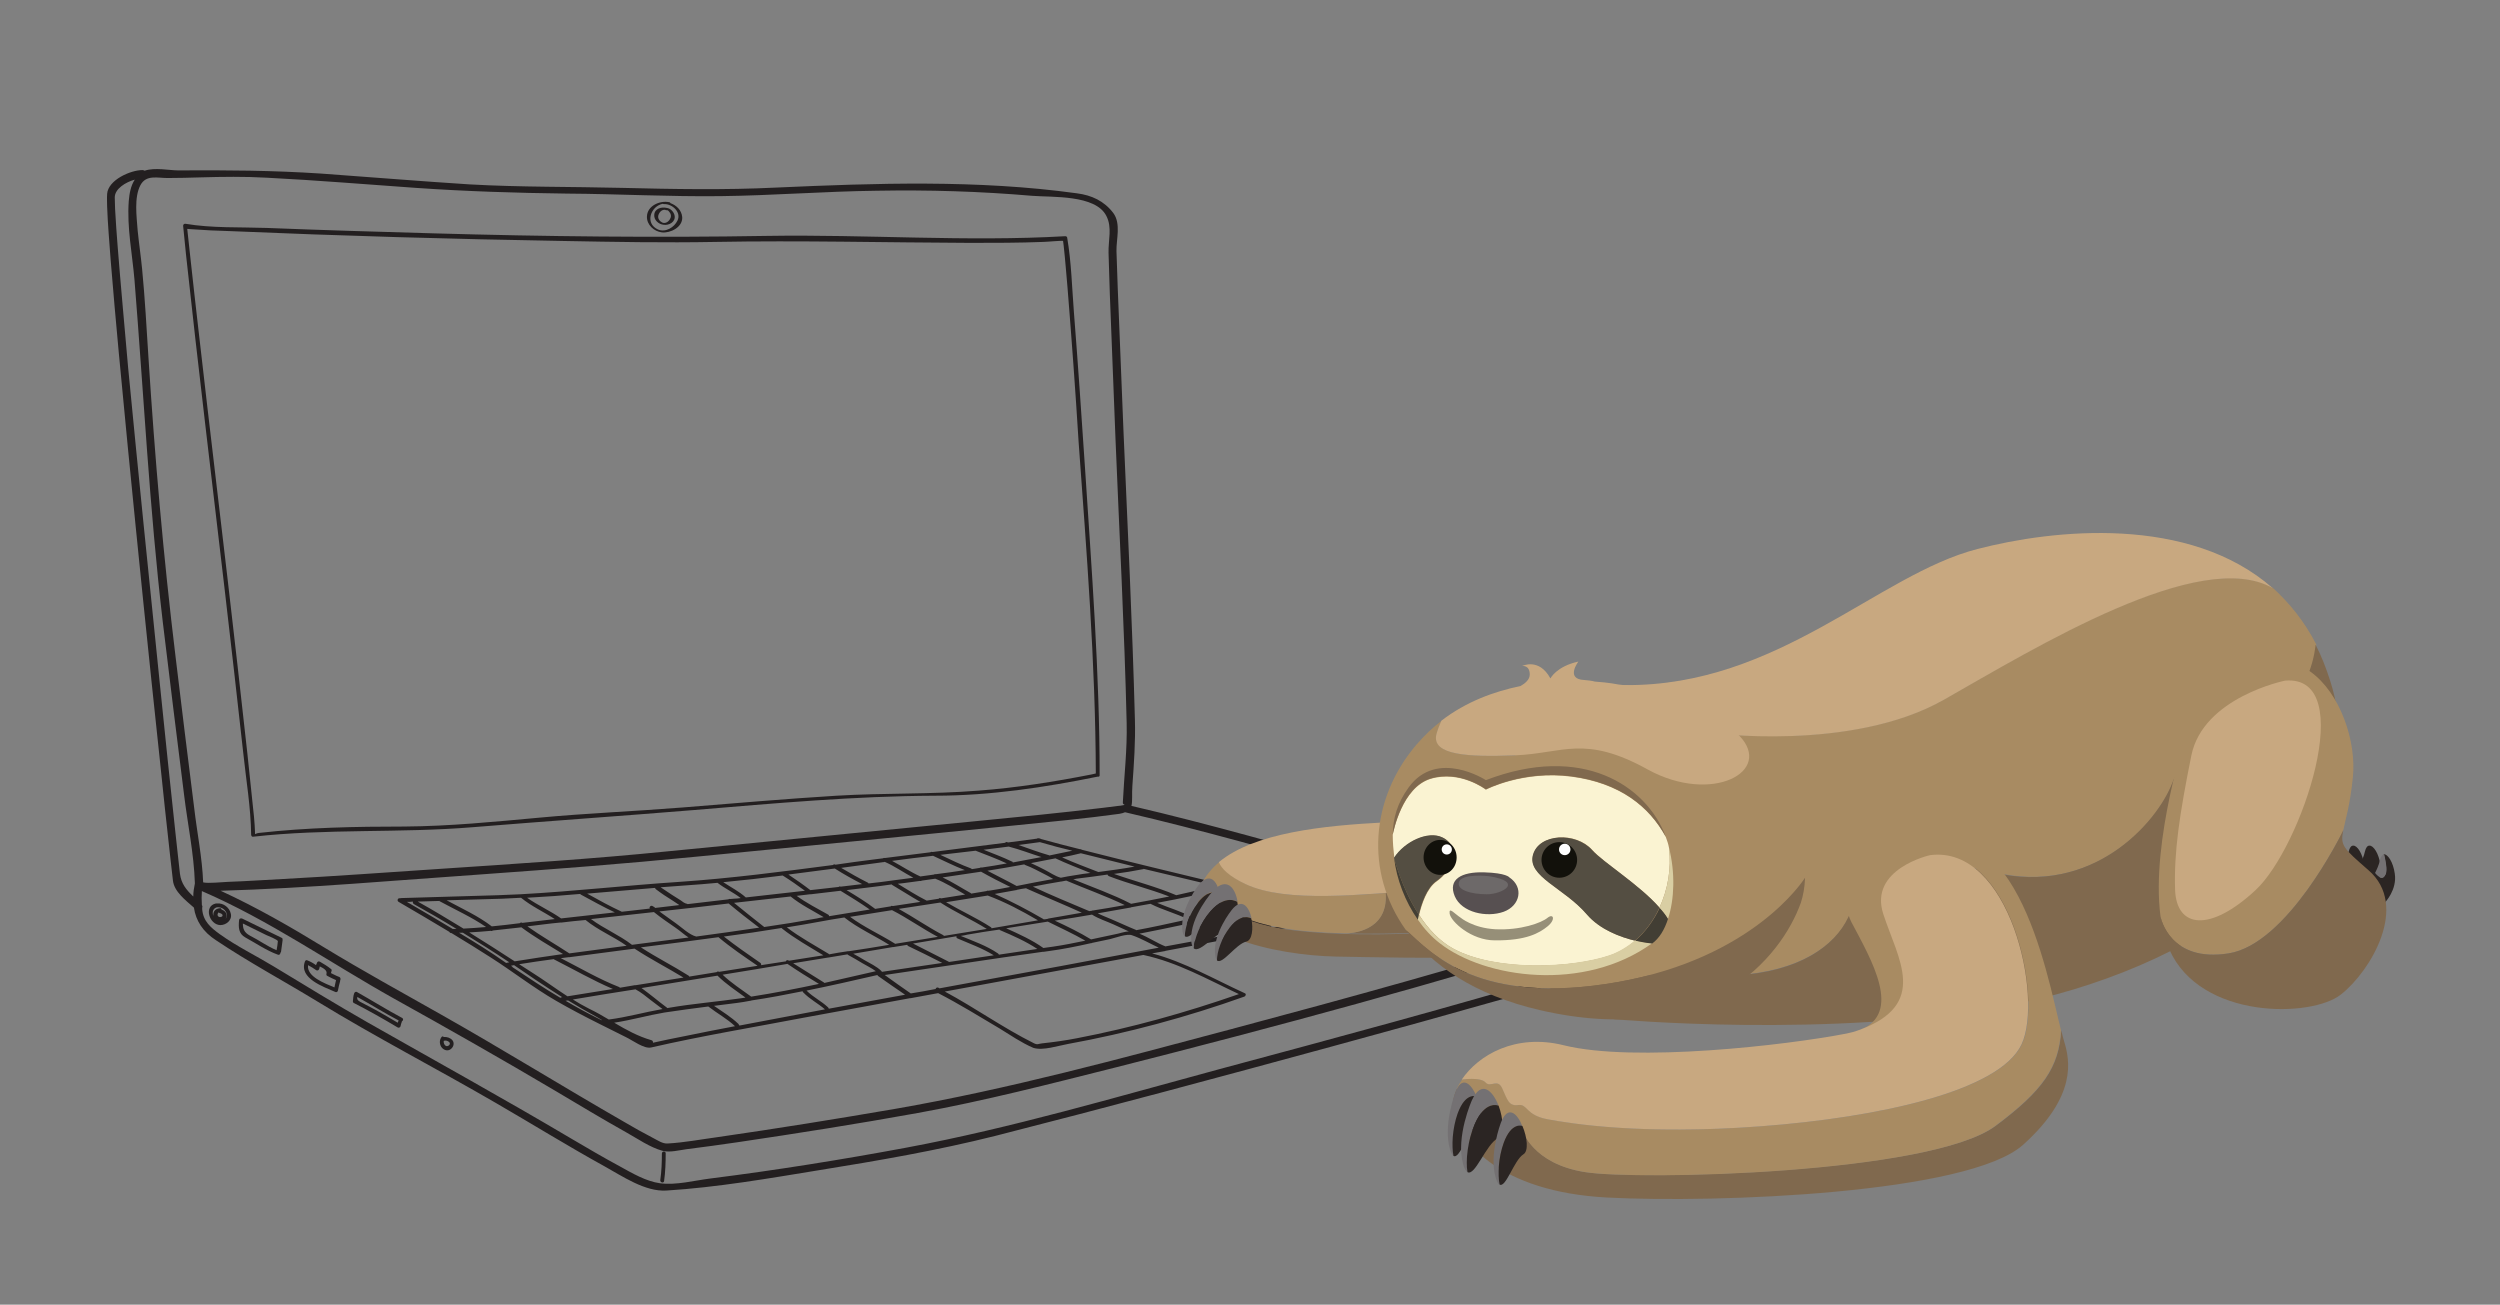 <?xml version="1.0" encoding="utf-8"?>
<!-- Generator: Adobe Illustrator 25.3.1, SVG Export Plug-In . SVG Version: 6.00 Build 0)  -->
<!DOCTYPE svg PUBLIC "-//W3C//DTD SVG 1.1//EN" "http://www.w3.org/Graphics/SVG/1.1/DTD/svg11.dtd">
<svg version="1.1" id="Layer_1" xmlns:x="http://ns.adobe.com/Extensibility/1.0/" xmlns:i="http://ns.adobe.com/AdobeIllustrator/10.0/" xmlns:graph="http://ns.adobe.com/Graphs/1.0/"
	 xmlns="http://www.w3.org/2000/svg" xmlns:xlink="http://www.w3.org/1999/xlink" x="0px" y="0px" viewBox="0 0 786.4 410.4"
	 style="enable-background:new 0 0 786.4 410.4;" xml:space="preserve">
<rect x="0" y="0" width="786.4" height="410.4" fill="#808080" stroke="none"/>
<style type="text/css">
	.st0{fill:#231F20;}
	.st1{fill:#80694E;}
	.st2{fill:#A88B62;}
	.st3{fill:#C8A880;}
	.st4{fill:#747173;}
	.st5{fill:#2B2523;}
	.st6{fill:#FAF3D2;}
	.st7{fill:#575051;}
	.st8{fill:#968F78;}
	.st9{fill:#544E42;}
	.st10{fill:#12110B;}
	.st11{fill:#FFFFFF;}
	.st12{fill:#6D6969;}
	.st13{fill:#D9CEA3;}
	.st14{fill:#423E34;}
</style>
<g>
	<path class="st0" d="M33.7,65c0.2,5.6,0.7,11.1,1.1,16.7c1.6,19.7,3.5,39.3,5.4,58.9c3.2,32.6,6.5,65.1,10,97.7
		c1.1,10.6,2.2,21.1,3.4,31.7c0.3,2.3,0.5,4.7,0.8,7c0.4,3.5,4,6.2,6.6,8.5c0.6,4.1,2.8,7.6,7,10.3c10.3,6.9,21.3,12.8,31.8,19.2
		c18.3,11.2,37.5,21.1,56.1,31.9c11.4,6.6,22.7,13.6,34.3,20c5.6,3.1,12.7,8,19.4,7.6c16-1,32.1-3.8,48-6.4
		c18.6-3,37.2-6.2,55.5-10.8c35.3-9,70.6-18.5,105.8-28.1c18.8-5.1,37.5-10.3,56.2-15.6c6.9-2,13.7-3.9,20.6-6
		c2.2-0.7,5.4-0.8,6.1-3.2c1.2-4,2.3-8.2,2.8-12.4c0.1-0.5-0.2-0.9-0.5-1c0,0,0,0,0,0c-0.1,0-0.1-0.1-0.2-0.1c-0.1,0-0.1,0-0.2-0.1
		c-50.1-9-98.3-25.8-147.8-37.3c0.4-1.5,0.1-3.7,0.3-6.3c0.5-7,1-13.9,0.8-20.8c-0.8-30.3-2.3-60.6-3.6-90.9
		c-0.6-14.9-1.2-29.9-1.8-44.8c-0.1-3.9-0.3-7.8-0.4-11.7c-0.1-3.7,1.5-8.6-1-12c-2.9-3.8-6.8-5.6-11.5-6.2
		c-31.2-4.3-63.1-3.2-94.5-1.8c-16.2,0.8-32.3,0.5-48.4,0.1c-16-0.4-32.1-0.2-48.1-1.1C132,57,116.5,55.7,101,54.6
		c-15.1-1-29.9-1.1-45-1c-2.7,0-7.3-1-10.5,0.1c-0.2-0.1-0.4-0.2-0.7-0.2c-3.7,0-10.8,3.1-11.1,7.5C33.6,62.4,33.7,63.7,33.7,65z
		 M353.2,252.4c-0.1,0.9,1.3,0.7,0,0.9c-0.5,0.1-0.9,0.2-1.4,0.2c-1.6,0.2-3.2,0.4-4.8,0.6c-13.3,1.6-26.6,2.9-40,4.2
		c-32.3,3.2-64.7,6.3-97,9.5c-23.7,2.4-47.6,3.9-71.4,5.5c-16.5,1.1-33,2.3-49.6,3.2c-5.8,0.3-11.6,0.7-17.3,0.9
		c-2.2,0.1-6,0.5-7.6,0.2c-0.1,0-0.1,0-0.2-0.1c-0.3-7.7-1.9-15.5-2.8-23.2c-2-16-4-31.9-5.9-47.9c-3.8-31.3-6.5-62.5-8.5-93.9
		c-0.6-9.3-1.1-18.6-2-27.9c-0.4-4.1-1-8.1-1.4-12.1c-0.3-4.3-1.2-10.4,0.9-14.3c1.8-3.3,5.3-2.2,8.5-2.2c3.4,0,6.9-0.1,10.3-0.2
		c7-0.2,13.9-0.3,20.9,0.1c15.7,0.8,31.3,2.1,46.9,3.2c15.8,1.1,31.6,1.6,47.5,1.8c16.1,0.1,32.2,1,48.4,0.8
		c16.4-0.2,32.7-1.5,49.1-1.7c16.3-0.3,32.6,0.2,48.9,1.6c6.2,0.5,19.9-0.4,23.3,6.3c1.9,3.6,0.6,7.7,0.7,11.6
		c0.1,4.3,0.3,8.6,0.4,12.9c0.6,15.3,1.2,30.7,1.8,46c1.2,29.6,2.8,59.3,3.5,89C354.6,235.8,353.6,244.1,353.2,252.4z M498.1,292.2
		c-36.6,11.4-73.6,21.6-110.7,31.5c-35,9.3-70.1,18.9-105.8,25.1c-18.6,3.2-37.2,6.2-55.9,8.9c-5.2,0.7-10.4,1.7-15.7,2
		c-1.6,0.1-3.1-1-4.5-1.7c-3.1-1.6-6.1-3.3-9-5C177,341.8,158,330,138.5,319c-12.2-6.9-24.4-13.6-36.4-20.9
		c-10.6-6.5-21.4-12.7-32.7-17.9c27.6-0.8,55.2-3.3,82.7-5.2c22.3-1.6,44.5-3.3,66.7-5.5c33.6-3.3,67.2-6.5,100.8-9.9
		c10.8-1.1,21.7-2.1,32.5-3.6c0.7-0.1,1.3-0.3,1.8-0.5c0,0,0,0,0,0C402.2,266.7,449.3,282.9,498.1,292.2z M63.5,280.3
		c21.3,9.2,40.2,22.5,60.4,33.8c17.1,9.5,34,19.1,50.9,29.1c7.4,4.4,14.7,8.8,22.2,13c3.6,2,7.4,4.7,11.4,5.8
		c2.3,0.6,5.3-0.2,7.5-0.5c5.4-0.7,10.8-1.4,16.1-2.2c18.9-2.8,37.9-5.8,56.7-9.2c21-3.8,41.8-9.2,62.5-14.4
		c50.5-12.8,100.8-26.4,150.5-41.9c-0.5,3.3-1.5,9.8-2.4,10.1c-2.2,0.7-4.3,1.3-6.5,2c-36.2,10.8-72.7,20.6-109.2,30.4
		c-32.6,8.8-65.3,18.5-98.5,24.7c-20.4,3.8-41,7.1-61.6,9.7c-4.9,0.6-10.9,2.2-15.9,1.5c-4.4-0.6-8.8-3.2-12.6-5.3
		c-5.2-2.8-10.3-5.8-15.4-8.8c-21.1-12.5-42.5-24.3-63.8-36.4c-10-5.7-19.8-11.7-29.7-17.7c-5.6-3.4-11.6-6.3-16.9-10.1
		c-2.9-2.1-5.3-4.1-5.6-7.9c0-0.2,0-0.4,0-0.5c0.1-0.2,0.1-0.5-0.1-0.8C63.4,283.1,63.4,281.7,63.5,280.3z M36.1,62.1
		c0-2.7,3.4-4.8,6.3-5.6c-1.3,2-1.7,4.4-1.9,6.8c-0.6,8.3,1.1,16.5,1.8,24.7c2.9,35.9,4.7,71.8,8.9,107.6
		c2.2,18.1,4.4,36.3,6.7,54.4c1.1,9.1,3.1,18.5,3.4,27.8c0,0,0,0.1,0,0.1c-0.3,1.4-0.5,2.8-0.5,4.1c-2.2-2.1-3.8-4-4.2-7.2
		c-0.5-4.2-0.9-8.4-1.4-12.7c-1.7-15.6-3.3-31.2-4.9-46.8c-3.4-33.2-6.8-66.4-10-99.7C39.2,102.9,38,90.1,37,77.4
		c-0.3-3.9-0.6-7.8-0.8-11.7C36.2,64.4,36.1,63.3,36.1,62.1z"/>
	<path class="st0" d="M345.9,243.9C345.9,243.9,345.9,243.8,345.9,243.9c0-32.3-2.5-64.5-4.6-96.7c-1.1-16.4-2.2-32.7-3.5-49.1
		c-0.6-7.7-0.8-15.7-2.1-23.3c0-0.3-0.3-0.5-0.6-0.5c-31.2,1.8-62.5-0.6-93.7-0.1c-35.1,0.6-70,0.2-105.1-0.8
		c-17.5-0.5-34.9-1-52.4-1.7c-8.3-0.3-17.3,0.1-25.5-1.3c-0.4-0.1-0.8,0.2-0.8,0.6c0.3,3,0.6,6,0.9,9c3.8,35.3,8.1,70.5,12.2,105.7
		c2,17,3.9,34,5.8,51c0.9,8.6,2.4,17.3,2.5,25.9c0,0.3,0.3,0.7,0.6,0.6c23.1-2.6,46.2-1.1,69.2-3c23.2-1.9,46.4-3.5,69.6-5.4
		c25.2-2.1,50.5-4.4,75.8-4.5c17.1,0,34.4-2.6,51.1-6C345.8,244.4,345.9,244.1,345.9,243.9z M344.7,243.3c-0.4,0.1-0.8,0.2-1.3,0.3
		c-11.7,2.3-23.6,4.2-35.6,5.1c-14.9,1.2-29.8,0.7-44.7,1.6c-16.2,1-32.3,2.4-48.4,3.7c-15,1.2-30,1.8-45,3.2
		c-14.2,1.3-28.3,2.7-42.6,2.8c-15.2,0-30.5,0.3-45.6,2c-1.6,0.2-1.2,1-1.3-0.6c0-0.6-0.1-1.3-0.1-1.9c-0.1-1.8-0.3-3.6-0.5-5.4
		c-0.6-5.7-1.2-11.5-1.8-17.2c-4-36.4-8.3-72.8-12.6-109.1c-1.8-15.8-3.7-31.7-5.4-47.5c-0.3-2.8-0.6-5.5-0.9-8.3
		c0.4,0,0.9,0.1,1.3,0.1c4.1,0.3,8.1,0.5,12.2,0.6c34.9,1.5,69.9,2.5,104.8,3.1c15.9,0.3,31.9,0.6,47.8,0.3
		c26.7-0.5,53.4,0.2,80.1,0.3c7.7,0,15.4,0,23-0.3c1,0,6.3-0.5,6.3-0.3c0.1,0.5,0.1,1,0.2,1.6c0.5,4.4,0.8,8.8,1.2,13.1
		c1.3,16.2,2.5,32.5,3.5,48.7C341.8,173.7,344.6,208.6,344.7,243.3z"/>
	<path class="st0" d="M335.9,328.4c18.7-3.4,37.6-8.5,55.5-14.9c0.5-0.2,0.7-0.9,0.1-1.1c-9.6-4.4-18.9-9.8-29.1-12.5
		c1.3-0.2,2.6-0.5,3.9-0.7c0.1,0,0.2,0,0.3-0.1c10.9-2,21.7-4.1,32.6-6.2c7-1.4,14.2-2.4,21-4.4c0,0,0,0,0,0c0,0,0,0,0,0
		c0,0,0,0,0,0c0.1,0,0.1,0,0.2-0.1c0,0,0.1-0.1,0.1-0.1c0,0,0,0,0,0c0-0.1,0.1-0.1,0.1-0.2c0,0,0,0,0-0.1c0,0,0-0.1,0-0.1
		c0-0.1,0-0.3-0.1-0.4c0,0,0,0,0,0c0,0-0.1-0.1-0.1-0.1c-0.1-0.1-0.2-0.1-0.3-0.1c-11.5-3.2-23.1-6.1-34.7-8.9
		c-0.1-0.1-0.3-0.2-0.6-0.2c0,0,0,0-0.1,0c-14.8-3.6-29.6-7.1-44.4-10.9c-0.1-0.1-0.3-0.2-0.6-0.2c0,0,0,0-0.1,0
		c-4.1-1-8.2-2.1-12.2-3.2c-0.1-0.1-0.3-0.2-0.6-0.2c0,0-0.1,0-0.1,0c0,0,0,0,0,0c-0.2-0.1-0.4,0-0.5,0.1c-3,0.4-6.1,0.8-9.1,1.2
		c-0.1,0-0.2-0.1-0.3-0.1c-0.3-0.1-0.5,0-0.6,0.2c-7.6,1-15.2,1.9-22.8,2.9c0,0-0.1,0-0.1,0c-0.3-0.1-0.6,0-0.7,0.1
		c-4.8,0.6-9.5,1.2-14.3,1.8c0,0,0,0,0,0c-0.2-0.1-0.4,0-0.6,0.1c-1.1,0.1-2.2,0.3-3.2,0.4c-3.9,0.5-7.8,1-11.7,1.6c0,0,0,0,0,0
		c-0.3-0.2-0.6-0.1-0.8,0.1c-16.1,2.1-32.1,4.2-48.3,5.3c-16.7,1.1-33.3,3-50,3.9c0,0,0,0,0,0c-2.4,0.1-4.7,0.2-7.1,0.3
		c-10.2,0.3-20.4,0.6-30.5,0.9c-0.1,0-0.2,0-0.2,0.1c-0.7-0.3-1.2,0.7-0.5,1.1c5.3,3.1,10.6,6.2,15.9,9.4c0.1,0.2,0.3,0.4,0.6,0.4
		c0,0,0.1,0,0.1,0c4.2,2.5,8.3,5.1,12.4,7.7c6.9,4.4,13.4,9.5,20.5,13.6c4.5,2.6,9.1,5,13.7,7.3c0,0,0.1,0.1,0.2,0.1
		c2.7,1.4,5.5,2.7,8.2,4.1c1.9,0.9,5.6,3.7,7.8,3.2c16.1-3.7,32.5-6.4,48.7-9.5c10.9-2,21.8-4,32.7-6c0.1,0,0.1,0,0.2,0
		c2.9-0.5,5.8-1.1,8.7-1.6c6.6,3.4,12.9,7.3,19.3,11.1c3.4,2.1,6.9,4.5,10.6,6.1C328,330.6,333,328.9,335.9,328.4z M260.5,316.9
		c-2.1-2-4.7-3.2-6.8-5.3c7.5-1.5,14.9-3.2,22.3-4.9c0,0.1,0.1,0.2,0.2,0.3c2.8,2,5.6,3.9,8.5,5.9c-8,1.5-16,2.9-24,4.4
		C260.7,317.2,260.6,317,260.5,316.9z M340.3,287.1c-3.4,0.6-6.8,1.2-10.3,1.8c-0.1,0-0.2,0-0.3,0.1c-0.5,0.1-0.9,0.2-1.4,0.2
		c0,0-0.1-0.1-0.1-0.1c-5-2.9-10.1-5.6-15.3-7.9c2.2-0.4,4.5-0.8,6.7-1.2c0.1,0,0.2,0,0.3-0.1c1-0.2,1.9-0.4,2.9-0.5
		c0,0,0.1,0.1,0.1,0.1C328.7,282.1,334.6,284.5,340.3,287.1z M324.9,278.9c2.9-0.6,5.9-1.1,8.8-1.6c0,0,0,0,0.1,0
		c0.5-0.1,1-0.2,1.6-0.3c6.1,2.6,12.4,4.8,18.4,7.7c-3.3,0.6-6.7,1.2-10,1.7c-0.2,0-0.3,0-0.4,0.1c-0.3,0-0.6,0.1-0.8,0.1
		c-0.1-0.1-0.1-0.1-0.2-0.1C336.5,284,330.6,281.6,324.9,278.9z M326.5,289.5c-4.9,0.8-9.7,1.7-14.6,2.5c0-0.2-0.1-0.3-0.3-0.4
		c-4.5-2.9-9.4-5.1-14-7.8c4.4-0.7,8.7-1.4,13.1-2.1C316.1,283.7,321.4,286.5,326.5,289.5z M310.4,292.2c-4.5,0.7-9,1.5-13.5,2.2
		c0-0.1-0.1-0.2-0.3-0.3c-4.8-2.5-9.2-5.6-13.9-8.2c4.4-0.7,8.7-1.3,13.1-2C300.4,286.9,305.6,289.2,310.4,292.2z M295,294.7
		c-4.5,0.7-9,1.5-13.5,2.2c0-0.1-0.1-0.2-0.2-0.2c-4.5-2.8-9.6-5.1-13.9-8.3c4.4-0.7,8.8-1.4,13.2-2.1
		C285.5,288.8,290.1,292.1,295,294.7z M279.7,297.2c-4.2,0.7-8.4,1.4-12.6,2c-0.1,0-0.2,0-0.3,0c-2,0.3-4,0.6-6,1
		c0-0.1-0.1-0.1-0.2-0.2c-4.4-2.7-9.1-5.2-13.1-8.3c3.3-0.5,6.6-1.1,9.9-1.7c2.7-0.5,5.5-1,8.2-1.4
		C269.9,292,275.1,294.3,279.7,297.2z M227.7,294.6c6.1-0.8,12.1-1.7,18.2-2.7c0,0,0,0,0,0.1c4,3.2,8.7,5.8,13.1,8.5
		c-3.6,0.6-7.2,1.1-10.8,1.7c-0.1,0-0.1-0.1-0.2-0.1c-0.4-0.2-0.7,0-0.8,0.3c-2.6,0.4-5.2,0.8-7.8,1.2c0.1-0.3,0-0.5-0.2-0.7
		C235.3,300.2,231.4,297.5,227.7,294.6z M238.3,303.8c-4,0.6-8.1,1.3-12.1,1.9c-0.3-0.2-0.6-0.1-0.8,0.1c-2.9,0.5-5.7,0.9-8.6,1.4
		c0-0.1-0.1-0.2-0.2-0.3c-4.9-3.1-10.1-5.7-15-8.9c8.1-1,16.2-2.1,24.4-3.2C229.9,298.1,234.1,300.9,238.3,303.8z M271.3,303
		c1.3,0.8,2.9,1.5,4.2,2.5c-5.4,1.2-10.8,2.5-16.2,3.7c0-0.1-0.1-0.1-0.2-0.2c-3.2-2-6.4-4-9.6-6c3.6-0.6,7.3-1.2,11-1.8
		c0,0,0.1,0,0.1,0c1.8-0.3,3.6-0.6,5.4-0.9c0.2,0,0.4-0.1,0.6-0.1c0,0.1,0.1,0.1,0.2,0.2C268.3,301.2,269.8,302.1,271.3,303z
		 M257.6,309.5c-7.1,1.5-14.2,2.9-21.3,4c-3-2.2-6.3-4.3-9-6.9c6.8-1.1,13.6-2.2,20.4-3.4C250.9,305.4,254.3,307.5,257.6,309.5z
		 M234.5,313.8c-0.4,0.1-0.9,0.1-1.3,0.2c-7.5,1.1-15.2,1.7-22.7,3c-0.2,0-0.4,0.1-0.6,0.1c0-0.1-0.1-0.1-0.2-0.2
		c-1.4-1.1-2.8-2.1-4.1-3.2c-1.2-0.9-2.5-2-3.8-2.9c8-1.3,15.9-2.6,23.9-3.9C228.3,309.5,231.5,311.6,234.5,313.8z M200,309.9
		c-0.1,0-0.2,0-0.3,0c-1.6,0.3-3.1,0.5-4.7,0.8c-0.1-0.1-0.1-0.1-0.2-0.2c-6.4-2.5-12.3-6-18.4-9.1c0.8-0.1,1.6-0.2,2.4-0.3
		c0.1,0,0.2,0,0.3,0c6.8-0.9,13.7-1.8,20.5-2.7c0,0,0,0,0,0c5,3.3,10.3,6,15.4,9.1C210.1,308.3,205.1,309.1,200,309.9z M192.8,311.1
		c-4.8,0.8-9.5,1.5-14.3,2.3c-3.7-2.4-7.2-5-11-7.4c-1.4-0.9-2.8-1.8-4.2-2.7c3.6-0.6,7.3-1.1,10.9-1.6c0,0,0.1,0.1,0.1,0.1
		C180.6,305,186.5,308.4,192.8,311.1z M161.9,302.4c-4.7-3.1-9.5-6.1-14.3-9.1c2.3-0.1,4.5-0.3,6.8-0.5c0.2,0.1,0.4,0.1,0.6-0.1
		c3-0.3,6-0.7,9-1c4.2,3.1,8.7,5.7,13.1,8.4C172,300.8,167,301.6,161.9,302.4z M165.9,291.4c3.5-0.4,6.9-0.9,10.3-1.2
		c0.1,0,0.2,0,0.3,0c0,0,0,0,0.1,0c2.5-0.3,5-0.6,7.6-0.8c3.9,3.2,8.8,5.2,12.9,8.1c-6,0.8-12,1.6-18,2.4
		C174.7,297,170.1,294.4,165.9,291.4z M185.9,289.1c6.6-0.7,13.2-1.5,19.8-2.2c2.2,1.8,4.6,3.4,6.9,5c1.2,0.8,2.6,2.1,4,3
		c-5.9,0.8-11.9,1.5-17.8,2.3C194.8,294.1,189.9,292.1,185.9,289.1z M207.4,286.7c7.3-0.8,14.5-1.6,21.8-2.5
		c3.1,2.6,6.3,5.1,9.6,7.6c-6.6,1-13.2,1.9-19.8,2.8c0,0,0,0,0,0c-2.1-0.5-4.6-2.9-6.3-4.1C210.9,289.2,209.2,288,207.4,286.7z
		 M230.9,284c0.3,0,0.6-0.1,0.9-0.1c5.6-0.6,11.3-1.3,16.9-1.9c3.2,2.6,6.9,4.4,10.4,6.5c-0.7,0.1-1.4,0.2-2.1,0.4
		c-5.5,1-11,1.9-16.6,2.7C237.2,289.1,234.1,286.6,230.9,284z M250.6,281.8c1.4-0.2,2.8-0.3,4.2-0.5c0.1,0,0.2,0,0.3,0
		c3.1-0.4,6.2-0.7,9.3-1.1c3.1,1.9,6.2,3.8,9.2,5.9c-4.3,0.7-8.5,1.4-12.8,2.1c0-0.2-0.1-0.4-0.3-0.5
		C257.1,285.8,253.6,284,250.6,281.8z M266.3,280c4.7-0.6,9.5-1.1,14.2-1.8c0,0.1,0.1,0.1,0.2,0.2c2.9,1.7,5.8,3.6,8.8,5.3
		c-2.9,0.4-5.7,0.9-8.6,1.3c0,0,0,0,0,0c-0.3-0.1-0.6-0.1-0.7,0.1c-1.6,0.3-3.3,0.5-4.9,0.8c0,0,0,0,0,0
		C272.4,283.7,269.3,281.8,266.3,280z M282.4,278c0.6-0.1,1.2-0.1,1.8-0.2c1.7-0.2,3.5-0.5,5.2-0.7c0.2,0.1,0.4,0,0.6-0.1
		c1.4-0.2,2.8-0.4,4.2-0.6c3.3,1.3,6.4,3.3,9.4,5c-2.5,0.4-5.1,0.8-7.6,1.2c0,0,0,0,0,0c-0.3-0.2-0.6-0.1-0.7,0.1
		c-1.3,0.2-2.5,0.4-3.8,0.6c0,0,0,0,0,0C288.3,281.7,285.4,279.8,282.4,278z M296.5,276c4-0.6,8.1-1.2,12.1-1.8
		c3,1.7,6.1,3.3,9.2,4.8c-2.1,0.4-4.1,0.8-6.2,1.1c-0.3,0-0.5,0.1-0.8,0.1c0,0,0,0,0,0c-0.2-0.1-0.4,0-0.5,0.1
		c-1.6,0.3-3.2,0.5-4.8,0.8c0-0.1-0.1-0.1-0.2-0.2C302.4,279.3,299.5,277.4,296.5,276z M310.6,273.9c3.9-0.6,7.7-1.3,11.6-2
		c0.1,0.1,0.2,0.2,0.3,0.2c2.2,0.8,4.3,2,6.3,3c0.8,0.4,1.7,0.9,2.5,1.4c-3.8,0.7-7.7,1.4-11.5,2.2
		C316.7,277,313.6,275.5,310.6,273.9z M324.3,271.5c2.6-0.5,5.1-1,7.7-1.5c0,0,0,0,0,0c3.6,1.7,7.3,3.1,11,4.6
		c-1.6,0.2-3.2,0.4-4.8,0.7c-1.5,0.2-3,0.5-4.5,0.8c-1.7-0.4-3.5-1.7-5.1-2.5C327.2,272.9,325.7,272.1,324.3,271.5z M348.4,275.1
		c0,0.2,0.2,0.4,0.4,0.5c6.2,2.4,12.8,4,19,6.4c-4,0.8-8,1.6-12,2.3c-5.8-3-12.1-5.2-18.2-7.7c0.3,0,0.6-0.1,1-0.2
		C341.8,276,345.1,275.6,348.4,275.1z M375,281.8c4.3,1.9,8.9,3.2,13.3,4.8c-0.3-0.1-0.5,0-0.7,0.1c-2.9,0.5-5.8,0.9-8.7,1.5
		c-1.1,0.2-2.2,0.5-3.4,0.7c0-0.1-0.1-0.1-0.2-0.2c-3.5-2-7.6-3.1-11.3-4.7C367.7,283.3,371.4,282.6,375,281.8z M373.7,289.2
		c-0.2,0-0.4,0.1-0.6,0.1c-0.1,0-0.2,0-0.3,0c-0.2,0-0.4,0.1-0.5,0.2c-5,1.1-9.9,2.2-14.9,3.1c0,0-0.1-0.1-0.1-0.1
		c-2.5-1-5-2.2-7.6-3.3c-1.4-0.6-3-1.2-4.4-1.9c3.4-0.6,6.8-1.2,10.2-1.8c0.1,0,0.2,0,0.3-0.1c2-0.4,4-0.7,6.1-1.1
		C365.8,286.3,370,287.3,373.7,289.2z M355.1,293c-1.4,0-3.1,0.7-4.4,0.9c-2.5,0.5-5,1.1-7.5,1.6c-3.6-2.2-7.5-4.1-11.4-5.9
		c3.9-0.6,7.8-1.2,11.7-1.9c2,1.3,4.6,2.1,6.8,3.1C351.8,291.5,353.5,292.3,355.1,293z M341.4,295.9c-3.4,0.7-6.8,1.4-10.3,1.9
		c-1,0.1-1.9,0.3-2.9,0.4c-3.5-2.5-7.7-4.4-11.7-6.2c4.4-0.7,8.8-1.4,13.1-2.1c0,0,0,0,0,0C333.6,291.9,337.6,293.7,341.4,295.9z
		 M326.3,298.5c-4,0.6-8.1,1.2-12.1,1.8c0-0.1-0.1-0.3-0.3-0.4c-3.5-2.4-7.8-3.9-11.7-5.5c0.7-0.1,1.4-0.2,2.1-0.4
		c3.3-0.6,6.7-1.1,10.1-1.6c0.1,0.1,0.1,0.2,0.2,0.2C318.6,294.3,322.7,296.1,326.3,298.5z M312.6,300.5c-4.7,0.7-9.4,1.4-14.1,2.1
		c0,0,0,0-0.1-0.1c-3.7-1.9-7.5-3.8-11.2-5.7c4.6-0.8,9.1-1.5,13.7-2.3c-0.1,0.3-0.1,0.5,0.3,0.7
		C304.9,296.8,309.1,298.3,312.6,300.5z M296.4,302.9c-6.3,0.9-12.7,1.9-19,2.8c0-0.1-0.1-0.2-0.2-0.3c-1.4-1.4-3.6-2.4-5.3-3.4
		c-1.2-0.7-2.3-1.4-3.5-2c4.2-0.7,8.4-1.4,12.5-2.1c0.1,0,0.1,0,0.2,0c1.4-0.2,2.9-0.5,4.3-0.7c0,0.2,0.1,0.3,0.3,0.4
		C289.3,299.3,292.9,301.1,296.4,302.9z M232.3,322.1c-2.3-2.2-5.1-3.9-7.7-5.7c2.4-0.3,4.8-0.6,7.1-0.9c1.4-0.2,2.9-0.4,4.3-0.7
		c0.1,0,0.3,0,0.4-0.1c5.4-0.8,10.7-1.8,16.1-2.9c0,0.1,0,0.3,0.2,0.4c2,2.1,4.6,3.4,6.8,5.3c-9,1.7-18,3.4-26.9,5.1
		C232.5,322.5,232.4,322.3,232.3,322.1z M193.2,321.7c5.3-0.8,10.5-2.3,15.8-3.2c4.6-0.7,9.2-1.3,13.8-1.9c2.7,2.1,6,3.9,8.4,6.2
		c-5.4,1-10.8,2.1-16.2,3.2c-3.2,0.6-6.4,1.3-9.6,2c0-0.1,0-0.1,0-0.2c0-0.3-0.2-0.5-0.5-0.6C200.7,326,196.9,323.9,193.2,321.7z
		 M191.5,320.7c-2-1.2-4.1-2.4-6.2-3.4c-1.8-0.9-3.5-1.9-5.1-2.9c6.6-1.1,13.1-2.2,19.7-3.2c1.7,0.9,3.3,2.2,4.8,3.4
		c1.2,0.9,2.5,1.9,3.7,2.8C202.7,318.4,197.1,320,191.5,320.7z M177.9,314.8c0.3,0,0.5-0.1,0.8-0.1c2.9,1.8,5.9,3.5,9,5.2
		c0.6,0.3,1.1,0.7,1.7,1c-0.1,0-0.1,0-0.2,0c-0.3-0.1-0.5-0.3-0.8-0.4C184.8,318.7,181.3,316.8,177.9,314.8z M160.7,303.8
		c0.3-0.1,0.7-0.1,1-0.2c2.2,1.5,4.4,3,6.6,4.5c2.9,1.9,5.7,3.8,8.6,5.6c-0.1,0-0.2,0-0.3,0c-0.2,0-0.2,0.1-0.3,0.2
		c-5.1-3-10-6.3-15-9.6C161.2,304.1,161,303.9,160.7,303.8z M144.4,293.4c0.4,0,0.8,0,1.2,0c4.9,3,9.8,6.1,14.6,9.3
		c-0.3,0.1-0.7,0.1-1,0.2C154.4,299.5,149.4,296.4,144.4,293.4z M130.2,284.4c4.5,2.5,9,5.1,13.4,7.8c-0.4,0-0.8,0-1.2,0
		c-4.8-2.9-9.6-5.7-14.4-8.5c0.6,0,1.3,0,1.9-0.1C129.8,283.9,129.9,284.2,130.2,284.4z M138.5,283.6c4.8,2.6,9.9,4.9,14.4,8
		c-2.4,0.2-4.7,0.4-7.1,0.5c-4.8-2.9-9.5-5.8-14.4-8.5c2.3-0.1,4.6-0.1,6.9-0.2C138.3,283.5,138.3,283.6,138.5,283.6z M174.5,289.1
		c-3.4,0.4-6.8,0.8-10.2,1.2c0,0,0,0,0,0c-0.3-0.2-0.6-0.1-0.8,0.1c-2.9,0.4-5.9,0.7-8.8,1c-4.3-3.3-9.4-5.6-14.2-8.2
		c5.8-0.2,11.6-0.3,17.4-0.5c2-0.1,4-0.2,6-0.3C167.2,285.1,171,286.8,174.5,289.1z M182.7,281.4c3.5,1.9,7.1,3.9,10.7,5.6
		c-5.6,0.6-11.2,1.3-16.9,1.9c-3.4-2.4-7.3-4.1-10.7-6.5c5.6-0.3,11.2-0.7,16.7-1.2C182.6,281.3,182.6,281.3,182.7,281.4z
		 M206.3,279.7c1.7,1.3,3.5,2.5,5.3,3.6c0.6,0.4,1.3,0.9,2.1,1.4c-2.5,0.3-5.1,0.6-7.6,0.9c-0.2-0.2-0.4-0.4-0.7-0.5
		c-0.6-0.5-1.3,0.2-1,0.7c-2.9,0.3-5.8,0.7-8.8,1c-3.7-1.7-7.3-3.7-10.9-5.7c7.1-0.6,14.2-1.2,21.3-1.8
		C206.1,279.4,206.2,279.6,206.3,279.7z M225.7,277.7c2.3,1.8,5,3,7.3,4.8c-0.7,0.1-1.5,0.2-2.2,0.2c-0.4,0-0.8,0.1-1.2,0.1
		c-0.2-0.1-0.3,0-0.5,0.1c-4.3,0.5-8.6,1-12.8,1.5c-0.1,0-0.1-0.1-0.2-0.1c-0.7-0.1-1.5-0.7-2-1.1c-0.9-0.6-1.8-1.1-2.7-1.7
		c-1.2-0.8-2.4-1.6-3.6-2.4c2.7-0.2,5.4-0.4,8.1-0.6C219.1,278.3,222.4,278,225.7,277.7C225.7,277.7,225.7,277.7,225.7,277.7z
		 M246.2,275.4c2.4,1.5,4.7,3.1,7,4.8c-6.2,0.7-12.4,1.4-18.6,2.1c-2.1-1.9-4.7-3.2-7.1-4.8C233.8,276.9,240,276.2,246.2,275.4z
		 M271.2,278.1c-2.2,0.3-4.4,0.5-6.7,0.8c-0.3-0.1-0.5-0.1-0.7,0.1c-3,0.3-5.9,0.7-8.9,1c-2.2-1.7-4.5-3.3-6.9-4.9
		c4.9-0.6,9.7-1.3,14.6-1.9C265.4,275,268.3,276.6,271.2,278.1z M287.3,276.1c-2,0.3-4.1,0.5-6.1,0.8c-2.7,0.4-5.3,0.7-8,1
		c0-0.1-0.1-0.2-0.3-0.3c-2.8-1.4-5.6-3-8.3-4.6c4.4-0.6,8.8-1.2,13.2-1.8c0.2,0,0.3,0,0.5-0.1C281.5,272.5,284.3,274.5,287.3,276.1
		z M303.5,273.7c-3.1,0.5-6.1,0.9-9.2,1.3c-0.2-0.1-0.3,0-0.5,0.1c-1.4,0.2-2.9,0.4-4.3,0.6c-3.1-1.4-5.9-3.3-8.9-4.9
		c4.3-0.6,8.6-1.1,12.9-1.6C296.8,270.7,300.1,272.4,303.5,273.7z M306.9,267.6c3.3,1.3,6.6,2.5,9.8,4c-2.6,0.5-5.2,0.9-7.9,1.3
		c-0.2-0.1-0.4,0-0.6,0.1c-0.8,0.1-1.6,0.3-2.5,0.4c-0.1-0.1-0.1-0.1-0.2-0.2c-3.3-1.2-6.5-2.8-9.7-4.3
		C299.5,268.5,303.2,268,306.9,267.6C306.9,267.6,306.9,267.6,306.9,267.6z M327.6,269.6c-3,0.6-6,1.1-9,1.7c0-0.1-0.1-0.3-0.3-0.3
		c-2.9-1.4-5.9-2.5-8.9-3.7c2.6-0.3,5.3-0.7,7.9-1C320.8,267.2,324.1,268.5,327.6,269.6z M337.3,267.6c-2.4,0.5-4.8,1-7.2,1.5
		c-0.1,0-0.1-0.1-0.2-0.1c-3.2-0.9-6.3-2.1-9.5-3.2c2.2-0.3,4.5-0.6,6.7-0.9C330.5,265.9,333.9,266.8,337.3,267.6z M356.9,272.6
		c-3.8,0.7-7.6,1.2-11.4,1.7c0,0,0,0,0,0c-3.8-1.5-7.7-2.9-11.4-4.6c2-0.4,4-0.8,5.9-1.3C345.6,269.8,351.3,271.2,356.9,272.6z
		 M382.4,278.7c-4.1,1-8.3,2-12.4,2.9c-6.3-2.7-13.1-4.4-19.6-6.7c3.1-0.4,6.2-0.9,9.2-1.5c0.1,0,0.1,0,0.1-0.1
		C367.3,275.1,374.9,276.9,382.4,278.7z M403.6,284c-4.4,0.8-8.7,1.5-13.1,2.2c-0.1-0.1-0.2-0.2-0.3-0.3c-4.3-1.7-8.8-2.9-13.1-4.6
		c2.7-0.6,5.3-1.2,8-1.9C391.2,280.9,397.4,282.4,403.6,284z M390.4,287.4c5.3-0.8,10.7-1.6,16-2.7c3.9,1,7.7,2,11.6,3.1
		c-6,1.7-12.1,2.9-18.2,4.1c0.2-0.3,0.1-0.8-0.3-1C396.4,289.7,393.4,288.6,390.4,287.4z M386.3,294.2c-2.4-1.1-4.9-2-7.4-2.9
		c-0.9-0.3-1.9-0.8-2.9-1.1c1.6-0.3,3.2-0.7,4.8-1c2.4-0.5,4.8-0.9,7.2-1.3c3.6,1.5,7.3,2.8,10.9,4.3
		C394.7,292.8,390.5,293.5,386.3,294.2z M358.4,293.7c5-1,10.1-2,15.1-3.1c1.9,0.3,3.9,1.4,5.6,2c1.7,0.6,3.3,1.2,5,1.9
		c-1.7,0.3-3.4,0.6-5.1,0.9c-4.1,0.8-8.2,1.5-12.4,2.3C364,296.7,361.2,294.8,358.4,293.7z M303.1,309.5c-2.5,0.5-5.1,0.9-7.6,1.4
		c-0.1-0.1-0.2-0.1-0.3-0.2c-0.4-0.2-0.8,0-0.9,0.4c-2.6,0.5-5.2,1-7.8,1.4c-2.7-1.9-5.5-3.8-8.2-5.8c16.6-2.4,33.1-5,49.7-7.3
		c0.1,0,0.2,0,0.3,0c0.5-0.1,0.9-0.1,1.4-0.2c4.5-0.6,9-1.5,13.4-2.5c0.2,0,0.3,0,0.4-0.1c1.9-0.4,3.8-0.8,5.7-1.2
		c1.7-0.4,5.3-1.8,6.9-1.2c2.9,1,5.6,2.6,8.4,3.9C344,302,323.5,305.8,303.1,309.5z M338.7,326.6c-3.6,0.7-7.2,1.2-10.9,1.6
		c-1.2,0.1-1.4,0.6-2.7-0.1c-9.6-4.8-18.4-11.1-27.9-16.2c19.9-3.7,39.8-7.3,59.7-11c0.9-0.2,1.8-0.3,2.7-0.5c0,0,0.1,0,0.1,0
		c10.7,2.3,20.2,7.7,30,12.3C373.1,318.5,355.9,323.3,338.7,326.6z"/>
	<path class="st0" d="M75.2,289.5c-0.2,2.2-0.2,4.2,2,5.4c3.3,1.8,6.6,4.1,10.2,5.4c0.5,0.2,0.8-0.2,0.8-0.6
		c0.1-0.1,0.2-0.2,0.2-0.3c0.2-1.2,0.3-2.4,0.5-3.7c0-0.3,0-0.6-0.3-0.7c-4.1-2-8.2-4-12.3-6C75.7,288.7,75.2,289,75.2,289.5z
		 M76.4,290.5c2.4,1.2,4.9,2.4,7.3,3.6c0.4,0.2,3.8,1.5,3.7,2c-0.1,0.9-0.2,1.9-0.4,2.8c-2.9-1.2-5.6-3.2-8.4-4.6
		C76.8,293.3,76.4,292.2,76.4,290.5z"/>
	<path class="st0" d="M69.3,291c1.9,0,3.8-1.6,3.3-3.6c-0.4-1.9-2.3-3.4-4.3-3.2c0,0,0,0-0.1,0c-0.1,0-0.2,0-0.3,0
		C64,285,65.8,290.9,69.3,291z M68.8,287c0.1,0.1,0.2,0.2,0.3,0.2c0.4,0.1,1,0.4,0.9,0.8c0,0.4-0.8,0.6-1.1,0.4
		C68.3,288.2,68.3,287.4,68.8,287z M68.2,285.4C68.3,285.4,68.3,285.4,68.2,285.4c1.5-0.2,2.9,0.8,3.2,2.3c0.1,0.6-0.2,1.1-0.6,1.5
		c0.3-0.3,0.4-0.6,0.5-1c0.1-1-0.7-1.8-1.6-2.1c-0.1-0.3-0.2-0.5-0.6-0.4c-1.1,0.1-2,0.8-2,2c0,0.1,0,0.3,0,0.4
		C66.7,287,66.9,285.8,68.2,285.4z"/>
	<path class="st0" d="M95.9,302.5c-1.9,5.3,5.9,7.9,9.5,9.5c0.3,0.2,0.8,0.1,0.9-0.4c0.2-1,0.4-2,0.7-3c0-0.1,0-0.1,0-0.2
		c0.2-0.3,0.2-0.9-0.3-1.1c-0.9-0.3-1.7-0.8-2.6-1.2c0.1-0.2,0.1-0.5,0.2-0.7c0.1-0.2,0-0.5-0.2-0.6c-1.1-0.9-2.3-1.6-3.5-2.3
		c-0.4-0.2-0.8,0-0.9,0.4c-0.1,0.2-0.2,0.5-0.3,0.7c-0.8-0.6-1.7-1.1-2.7-1.5C96.4,301.9,96,302.1,95.9,302.5z M96.9,303.6
		c0.9,0.5,1.8,1,2.6,1.6c0.3,0.2,0.8,0,0.9-0.4c0.1-0.3,0.1-0.5,0.2-0.8c1,0.5,2.4,1.2,2.1,2.3c-0.1,0.3,0,0.6,0.3,0.7
		c0.9,0.5,1.8,0.9,2.7,1.3c-0.2,0.8-0.3,1.5-0.5,2.3C102.1,309.3,96.4,307.2,96.9,303.6z"/>
	<path class="st0" d="M111.4,312.5c-0.3,0.8-0.3,1.6-0.4,2.5c0,0.2,0.1,0.4,0.3,0.5c4.7,2.4,9.3,5,13.8,7.7c0.3,0.2,0.8,0,0.9-0.4
		c0.1-0.4,0.2-1,0.4-1.4c0,0,0-0.1,0-0.1c0.4-0.2,0.6-0.8,0.1-1.1c-4.9-2.6-9.5-5.5-14.3-8.2C111.9,311.9,111.5,312.1,111.4,312.5z
		 M112.4,313.6c4.3,2.4,8.6,5.1,13,7.4c-0.1,0.2-0.2,0.4-0.3,0.7c-2.4-1.4-4.7-2.8-7.1-4.1c-1.3-0.7-2.6-1.4-4-2.1
		C112.8,314.9,112.2,314.6,112.4,313.6z"/>
	<path class="st0" d="M138.9,326.2c-0.7,0.9-0.7,2.1-0.1,3.1c0.6,0.9,1.7,1.4,2.7,0.9c1.1-0.6,1.6-2,0.8-3c-0.6-0.7-1.7-1.1-2.7-1
		C139.4,326,139.1,325.9,138.9,326.2z M139.6,327.4C139.6,327.4,139.6,327.4,139.6,327.4c0.6-0.2,1.3,0,1.7,0.4
		c0.4,0.4,0.2,1-0.4,1.2C140.1,329.4,139.4,328.2,139.6,327.4z"/>
	<path class="st0" d="M209.4,362.8c0,2.9-0.1,5.8-0.5,8.7c-0.1,0.8-1.3,0.5-1.2-0.3c0.4-2.8,0.5-5.5,0.5-8.3
		C208.2,362,209.4,362,209.4,362.8z"/>
	<path class="st0" d="M214.6,68.3c-0.2-2.2-1.8-3.7-3.7-4.4c0-0.1-0.2-0.3-0.4-0.3c-2.9-0.6-6.9,1.1-7,4.5c-0.1,2.6,2.2,4.7,4.7,5
		C210.8,73.4,214.8,71.5,214.6,68.3z M213.1,69.4c-1,2.1-3.7,3.8-6.1,2.8c-4.3-1.9-2.3-7.4,1.5-8.1c0.1,0.1,0.3,0.1,0.4,0.1
		C211.5,64.1,214.4,66.8,213.1,69.4z"/>
	<path class="st0" d="M212.2,67.8c-0.2-1.1-1.3-2.3-2.5-2.4c-1.6-0.4-3.8,0.2-3.9,2.2c-0.1,1.6,1.3,2.9,2.9,3.1
		C210.4,71,212.6,69.8,212.2,67.8z M210.9,68.6c-0.4,1-1.5,1.9-2.6,1.4c-0.8-0.4-1.5-1.3-1.2-2.3c0.3-1,1.1-1.8,2.1-1.7
		c0.2,0.1,0.5,0.2,0.6,0.1c0.1,0,0.2,0.1,0.3,0.1c0.3,0.2,0.7,0.8,0.8,1C211.1,67.7,211.1,68.2,210.9,68.6z"/>
</g>
<g>
	<path class="st1" d="M447.5,293.3c-8.3,0.4-16.6,0.5-24.3,0.3c1.4,0,13.6-0.4,12.6-12.7c1.9-0.1,3.7-0.3,5.5-0.4
		C443.8,284.8,446.1,289.6,447.5,293.3z"/>
	<path class="st2" d="M435.9,280.9c0.9,12.3-11.2,12.7-12.6,12.7c-0.1,0-0.1,0-0.1,0c-7.9-0.2-15.1-0.8-20.6-1.8
		c-18.8-3.3-23.8-12-24.6-13.8c1.3-2.6,3.2-4.9,5.5-6.8c0.9,2,3.2,4.3,8.4,6.9C402.2,283,419.6,282.1,435.9,280.9z"/>
	<path class="st2" d="M544.5,270.2L544.5,270.2c-16.8,3.2-44.2,13.9-55.4,17.3c-9.8,3-25.6,5-41.6,5.8c-1.4-3.8-3.8-8.5-6.1-12.8
		c2.2-0.2,4.3-0.3,6.4-0.5c19.1-1.3,84.5-10.8,96.8-22.8c0.7-0.7,1.4-1.4,2-2.1C547.8,259.4,546.9,264.8,544.5,270.2z"/>
	<path class="st1" d="M544.5,270.2c-4.1,9.6-12.7,19.4-20.9,23.4c-20,9.6-84.4,7.6-103.4,7.3c-19-0.4-49.7-7-42.4-22.4
		c0-0.1,0.1-0.2,0.2-0.3c0.8,1.8,5.8,10.5,24.6,13.8c21,3.7,66.6,1.9,86.6-4.3C500.3,284,527.7,273.4,544.5,270.2z"/>
	<path class="st3" d="M546.5,255.1c-0.6,0.7-1.3,1.4-2,2.1c-12.3,12-77.7,21.5-96.8,22.8c-19.1,1.3-43,4.2-55.9-1.9
		c-5.3-2.5-7.6-4.9-8.4-6.9c11.2-9.3,32.9-11.5,52-12.5c23.3-1.2,86.6-11.8,86.6-11.8C537.4,244.6,544.6,248.5,546.5,255.1z"/>
	<path class="st2" d="M728.6,202.7C728.6,202.7,728.6,202.7,728.6,202.7c0,0-1.5,18-13.7,19.2c-12.2,1.2-26.6,11.8-31.4,24.3
		c-4.8,12.5-25,35.8-56.4,28.1c-31.3-7.6-41.3,5.1-45.5,14.1c-4.2,9-15.5,17.1-35.3,18.3c-12.6,0.7-46.9-1.8-59.3,3.5
		c-28.8-24.2-20.7-77.2,8.4-91.3c8,5.4,21.5,9.2,42.1,11.5c0,0,44.9,6.2,74-10.4c29.1-16.6,80.5-48.1,103.4-35.1
		C720.2,189.7,724.9,195.5,728.6,202.7z"/>
	<path class="st1" d="M631.2,316.4c-55.3,10.4-123.5,4.2-123.5,4.2c-8.4-2-15.3-5.6-20.9-10.3c12.4-5.3,46.8-2.8,59.3-3.5
		c19.9-1.1,31.1-9.3,35.3-18.3c4.2-9,14.2-21.7,45.5-14.1c31.3,7.6,51.6-15.6,56.4-28.1c4.8-12.5,19.2-23.1,31.4-24.3
		c12.2-1.2,13.7-19.2,13.7-19.2c0,0,0,0,0,0c1.8,3.5,3.3,7.3,4.6,11.4C750.4,269.1,686.5,306,631.2,316.4z"/>
	<path class="st3" d="M714.9,185c-22.8-13-74.2,18.5-103.4,35.1c-29.2,16.6-74,10.4-74,10.4c-20.6-2.2-34.2-6.1-42.1-11.5
		c4.7-2.3,10-3.5,15.8-3.5c48.1,0.4,79.6-34.8,110.8-42.8C645.9,166.5,688.6,161.9,714.9,185z"/>
	<path class="st4" d="M383.6,281C383.6,281,383.6,281,383.6,281c0,0-3-2.1-6.9,2.9c-2.6,3.4-4,7.9-4.1,10.5c-0.4-0.3-0.6-1-0.7-2.1
		c-0.6-6.6,5.2-14,5.2-14C380.6,274.2,382.9,277.2,383.6,281z"/>
	<path class="st5" d="M382,288.4c-3.4,0.8-7.6,7.5-9.3,6.1c0-2.6,1.4-7.1,4.1-10.5c3.8-5,6.9-2.9,6.9-2.9s0,0,0,0
		C384.3,284.2,383.8,288,382,288.4z"/>
	<path class="st4" d="M389.3,283.7C389.3,283.7,389.3,283.7,389.3,283.7c0,0-3.6-2.6-8.5,2.9c-3.3,3.8-5.2,8.8-5.3,11.7
		c-0.4-0.4-0.7-1.1-0.8-2.5c-0.4-7.6,6.9-15.6,6.9-15.6C385.9,275.7,388.6,279.3,389.3,283.7z"/>
	<path class="st5" d="M387,292c-4.1,0.7-9.5,8.1-11.5,6.3c0.2-3,2-8,5.3-11.7c4.8-5.5,8.4-2.9,8.4-2.9s0,0,0,0
		C390,287.4,389.3,291.6,387,292z"/>
	<path class="st4" d="M393.7,288.9C393.7,288.9,393.7,288.9,393.7,288.9c0,0-3-2.1-6.8,2.9c-2.6,3.4-4,7.8-4,10.3
		c-0.4-0.3-0.6-1-0.7-2.1c-0.6-6.5,5.2-13.7,5.2-13.7C390.6,282.2,392.9,285.2,393.7,288.9z"/>
	<path class="st5" d="M392,296.2c-3.3,0.8-7.5,7.4-9.2,5.9c0-2.6,1.4-7,4-10.3c3.8-4.9,6.8-2.9,6.8-2.9s0,0,0,0
		C394.3,292.1,393.9,295.8,392,296.2z"/>
	<path class="st2" d="M567.8,276.1c-0.8,1.2-16.4,25.3-58.9,32.8c-43.6,7.7-58.4-8.9-66.7-16.4l0,0c-13-18.2-11-41.4,3.3-58.2
		c2.5-2.9,5.2-5.5,8-7.6c-0.7,1.3-1.3,2.8-1.6,4.4c-1.4,6.4,9.8,7.1,24.8,6.5c15-0.6,21.7-6.5,41.8,4.5c20,11,39.6,0.6,28.7-10.7
		C562.1,244.7,568.2,263.4,567.8,276.1z"/>
	<path class="st1" d="M567.8,276.1c-0.1,3-0.6,5.6-1.3,7.8c-6.1,17.2-29.5,46.1-82.3,33.8c-20.2-4.7-33.9-14-41.9-25.2
		c8.2,7.6,23.1,24.1,66.7,16.4C551.4,301.3,567,277.3,567.8,276.1z"/>
	<path class="st6" d="M522,285.5c-6.3-7.2-17.7-14.2-21.1-18.1c-5.1-5.8-16.7-5.3-18.6,1.5c-1.9,6.8,9.8,10.4,16.9,18.7
		c4.2,4.9,10.6,7.2,15.2,8.3c-2.4,2.1-5.1,3.7-8.1,4.7c-11.9,4-35.9,5.1-49.2-2.2c-4.4-2.4-8-6.4-10.7-10.6
		c0.8-3.3,2.4-8.4,5.6-10.6c4.9-3.4,7.7-10.9,1.8-13.7c-4.5-2.2-12,1.3-15.2,6.4c-0.3-2.6-0.5-5-0.5-7.3c0,0,0,0,0,0
		c0.2-0.9,2.9-14.8,11.9-17.6c9.3-2.8,17.4,3.4,17.4,3.4s11.7-6.1,26.9-4.1c15.2,2,24.5,9.4,29.7,19c0,0,0,0,0,0
		c0.4,1.1,0.8,2.2,1,3.4v0C525.8,273.3,524.6,279.9,522,285.5z"/>
	<path class="st7" d="M474.8,276c0,0-0.9-1.4-8-1.6c-7.1-0.2-11.4,2.2-9.2,7.5c2.2,5.2,10.1,6.8,15.4,4.9
		C478.2,284.9,479.4,279.1,474.8,276z"/>
	<path class="st8" d="M459.5,288.7c0,0,3.8,3.2,10.8,3.6c8,0.4,14.6-2,16.5-3.6c1.9-1.5,2.6,0.6,0,2.7c-2.6,2.1-6.7,4.5-16.6,4.4
		c-7.4,0-13.8-5.9-14.2-8.4C455.7,285.1,457.5,287.4,459.5,288.7z"/>
	<path class="st9" d="M522,285.5c-1.9,4.1-4.5,7.6-7.7,10.4c-4.5-1.1-11-3.4-15.2-8.3c-7.1-8.3-18.8-11.9-16.9-18.7
		c1.9-6.8,13.5-7.2,18.6-1.5C504.3,271.3,515.7,278.3,522,285.5z"/>
	<path class="st9" d="M451.9,277.1c-3.2,2.2-4.8,7.3-5.6,10.6c-5.5-8.5-7.8-17.9-7.8-17.9c3.3-5.1,10.7-8.6,15.2-6.4
		C459.6,266.2,456.8,273.7,451.9,277.1z"/>
	<path class="st10" d="M484.9,270.5c0,3.1,2.5,5.6,5.6,5.6c3.1,0,5.6-2.5,5.6-5.6c0-3.1-2.5-5.6-5.6-5.6
		C487.4,264.9,484.9,267.4,484.9,270.5z"/>
	<path class="st10" d="M447.8,269.7c0,3,2.3,5.5,5.2,5.5c2.9,0,5.2-2.4,5.2-5.5c0-3-2.3-5.5-5.2-5.5
		C450.1,264.2,447.8,266.7,447.8,269.7z"/>
	<path class="st11" d="M456.7,267.2c0-0.9-0.7-1.6-1.6-1.6c-0.9,0-1.6,0.7-1.6,1.6c0,0.9,0.7,1.6,1.6,1.6
		C456,268.8,456.7,268.1,456.7,267.2z"/>
	<path class="st11" d="M494,267.2c0-1-0.8-1.8-1.8-1.8c-1,0-1.8,0.8-1.8,1.8c0,1,0.8,1.8,1.8,1.8C493.2,269,494,268.2,494,267.2z"/>
	<path class="st12" d="M468.2,275.6c0,0-8.1-0.9-9.2,1.7c-1.1,2.6,3.7,4,8.7,4C472.6,281.3,479.6,277.3,468.2,275.6z"/>
	<path class="st13" d="M519.7,296.7c-21.4,15.5-52.6,11.1-66.8,0c-2.6-2-4.9-4.5-6.9-7.4c0.1-0.5,0.2-1,0.3-1.6
		c2.7,4.2,6.3,8.2,10.7,10.6c13.3,7.3,37.4,6.2,49.2,2.2c2.9-1,5.6-2.6,8.1-4.7C517.5,296.6,519.7,296.7,519.7,296.7z"/>
	<path class="st14" d="M524.7,289c-1.1,3.5-2.8,6.2-5,7.8c0,0-2.2-0.2-5.3-0.9c3.1-2.7,5.8-6.3,7.7-10.4
		C523.1,286.6,524,287.8,524.7,289z"/>
	<path class="st14" d="M446.3,287.7c-0.1,0.6-0.3,1.2-0.3,1.6c-4-5.7-6.7-12.7-7.5-19.6C438.5,269.8,440.8,279.2,446.3,287.7z"/>
	<path class="st13" d="M524.7,289c-0.7-1.2-1.6-2.3-2.7-3.5c2.6-5.6,3.8-12.1,3-18.9C527,274.6,526.7,282.9,524.7,289z"/>
	<path class="st1" d="M524,263.2c-5.2-9.6-14.5-17-29.7-19c-15.2-2-26.9,4.1-26.9,4.1s-8.1-6.2-17.4-3.4c-9,2.7-11.7,16.6-11.9,17.6
		c0.1-5.2,1.4-9.8,5-14.8c8.9-12.3,24.3-2.3,24.3-2.3C497.6,233.8,517.9,247,524,263.2z"/>
	<path class="st3" d="M518.4,242.1c-20-11.1-26.7-5.1-41.8-4.5c-15,0.6-26.2-0.1-24.8-6.5c0.4-1.6,1-3.1,1.6-4.4
		c7.8-6,16.6-9.2,24.9-10.9c1.4-0.8,2.9-2,2.9-3.6c0-3.1-2.4-2.7-2.4-2.7s5.3-2.7,8.9,3.9c0,0,1.9-3.8,8.8-5.3c0,0-4.2,5.5,1.8,5.8
		c1.2,0.1,2.3,0.2,3.4,0.5c4.5,0.3,7.3,0.9,7.3,0.9c16.4,1.7,28.9,7.9,38.1,16.1c0,0,0,0,0,0C558,242.7,538.5,253.1,518.4,242.1z"/>
	<path class="st5" d="M745.6,281.1c-5.9,5.1-9.3-1.2-7.3-3.7c1.3-1.6,2.9-3.4,4.1-5.6c0.6-1.2,1.2-2.5,1.5-3.9
		c0.3-1.3,0.8-1.9,1.4-1.9c1.3-0.1,3,2.5,3.5,6.1C749.5,277.1,745.6,281.1,745.6,281.1z"/>
	<path class="st5" d="M740.5,281.1c-5.9,5.1-9.3-1.2-7.3-3.7c1.3-1.6,2.9-3.4,4.1-5.6c0.6-1.2,1.2-2.5,1.5-3.9
		c0.3-1.3,0.8-1.9,1.4-1.9c1.3-0.1,3,2.5,3.5,6.1C744.4,277.1,740.5,281.1,740.5,281.1z"/>
	<path class="st5" d="M750.2,283.9c-5.9,5.1-9.3-1.2-7.3-3.7c1.3-1.6,2.9-3.4,4.1-5.6c1.4,1.6,2.7,2.3,3.4,0.3
		c0.5-1.4,0-4.1-0.6-6.2c1.3-0.1,3,2.5,3.5,6.1C754.1,279.9,750.2,283.9,750.2,283.9z"/>
	<path class="st4" d="M750.5,274.9c-0.8,1.9-2.1,1.3-3.4-0.3c0.6-1.2,1.2-2.5,1.5-3.9c0.3-1.3,0.8-1.9,1.4-1.9
		C750.4,270.8,751,273.5,750.5,274.9z"/>
	<path class="st2" d="M740.1,244.7c-0.9,8.8-2.4,13.4-3,16.5c0,0,0,0,0,0c-0.5,1.1-17.5,35.8-36.1,38.7c-18.4,2.9-21.3-11-21.4-11.7
		c0,0,0,0,0,0c-3.1-23.7,8.3-58.2,8.3-58.2C719.3,183.2,742.6,221.9,740.1,244.7z"/>
	<path class="st1" d="M636.4,360.1c-17.2,15.4-96.4,18.4-130.8,16.6c-34.4-1.8-46.7-17.9-48.5-27.1c-0.4-2.1,0-4.6,1.2-7.1
		c4.6,4.1,15.1,12.8,20.7,13.1c0,0,3.1,10.5,19.7,13.1c16.6,2.6,108.7,0.5,129-14.5c15.1-11.2,20-18.5,20.7-30.1
		c0.3,1.4,0.6,2.5,0.9,3.5C651.1,333.5,653.5,344.7,636.4,360.1z"/>
	<path class="st2" d="M648.3,324.1c-0.7,11.6-5.6,18.8-20.7,30.1c-20.3,15.1-112.4,17.2-129,14.5c-16.6-2.6-19.7-13.1-19.7-13.1
		c-5.6-0.2-16.1-9-20.7-13.1c0.5-1,1-1.9,1.7-2.9c0,0,5.9-0.9,7.5,0.9c1.6,1.8,3.7-1.5,5.3,2c1.6,3.5,2,5.5,5,5.1
		c3-0.4,2.2,3.2,9.3,4.5c7.1,1.3,29.3,5,66.8,2.2c37.5-2.8,75.3-11.1,82.2-25.8c6.9-14.7-3.7-62.8-28.6-59.5c0,0-19.3,4.3-14.7,18.5
		c4.6,14.2,14.5,28.4-7.6,36.5c13.4-5.4,3.6-22-2.7-33.9c-6.8-12.9,16-24,16-24C633.8,250,643.6,305.1,648.3,324.1z"/>
	<path class="st3" d="M635.9,328.5c-6.9,14.7-44.7,23-82.2,25.8c-37.5,2.8-59.7-0.9-66.8-2.2c-7.1-1.3-6.3-4.9-9.3-4.5
		c-3,0.4-3.4-1.6-5-5.1c-1.5-3.5-3.7-0.2-5.3-2c-1.6-1.8-7.5-0.9-7.5-0.9c5.2-7.7,16.9-14.6,32.1-10.8c22.1,5.5,70,0,89-3.7
		c1.4-0.3,2.6-0.6,3.6-1c0.1,0,0.2-0.1,0.3-0.1c22.1-8.1,12.2-22.3,7.6-36.5c-4.6-14.2,14.7-18.5,14.7-18.5
		C632.2,265.7,642.8,313.7,635.9,328.5z"/>
	<path class="st3" d="M718.8,214.1c0,0-25.8,5.2-29.5,23.6c-3.7,18.4-5.5,30.3-5.1,42.3c0.5,12,11,13.3,25.3,0
		C723.9,266.7,742.3,212.1,718.8,214.1z"/>
	<path class="st1" d="M736.4,312.8c-9.2,7.4-44.2,8-54-14.1c-1.4-3.1-2.3-6.7-2.8-10.5c0.1,0.8,3.1,14.6,21.4,11.7
		c18.6-2.9,35.6-37.7,36.1-38.7c-1,4.8,0,5.6,7.9,12.5C758,284.9,745.7,305.5,736.4,312.8z"/>
	<path class="st4" d="M464.5,345C464.4,345,464.4,345,464.5,345c0,0-3.5-1.5-5.9,5.4c-1.7,4.7-1.9,10.3-1.3,13.3
		c-0.4-0.2-0.8-0.9-1.2-2.2c-2.2-7.5,1.6-17.6,1.6-17.6C459.8,338,462.8,340.8,464.5,345z"/>
	<path class="st5" d="M464.7,353.9c-3,1.9-5.5,10.9-7.5,9.7c-0.6-3-0.4-8.5,1.3-13.3c2.5-6.9,5.9-5.4,5.9-5.4s0,0,0,0
		C465.9,348.5,466.4,352.9,464.7,353.9z"/>
	<path class="st4" d="M471.4,347.8C471.3,347.8,471.3,347.8,471.4,347.8c0,0-4.1-1.9-7.5,5.8c-2.3,5.3-2.8,11.6-2.3,15.1
		c-0.5-0.3-1-1.1-1.4-2.6c-2.3-8.6,2.8-20,2.8-20C466,339.6,469.5,343,471.4,347.8z"/>
	<path class="st5" d="M471.2,358c-3.8,2-7.2,12.1-9.6,10.7c-0.6-3.5,0-9.8,2.3-15.1c3.3-7.7,7.5-5.8,7.5-5.8s0,0,0,0
		C472.9,351.8,473.3,356.9,471.2,358z"/>
	<path class="st4" d="M478.9,354.3C478.9,354.3,478.9,354.3,478.9,354.3c0,0-3.5-1.5-5.9,5.3c-1.7,4.7-1.9,10.1-1.3,13.1
		c-0.4-0.2-0.8-0.9-1.2-2.2c-2.2-7.3,1.6-17.3,1.6-17.3C474.3,347.4,477.3,350.2,478.9,354.3z"/>
	<path class="st5" d="M479.2,363.1c-3,1.9-5.5,10.7-7.5,9.5c-0.6-3-0.4-8.4,1.3-13.1c2.5-6.8,5.9-5.3,5.9-5.3s0,0,0,0
		C480.4,357.7,480.9,362.1,479.2,363.1z"/>
</g>
</svg>
